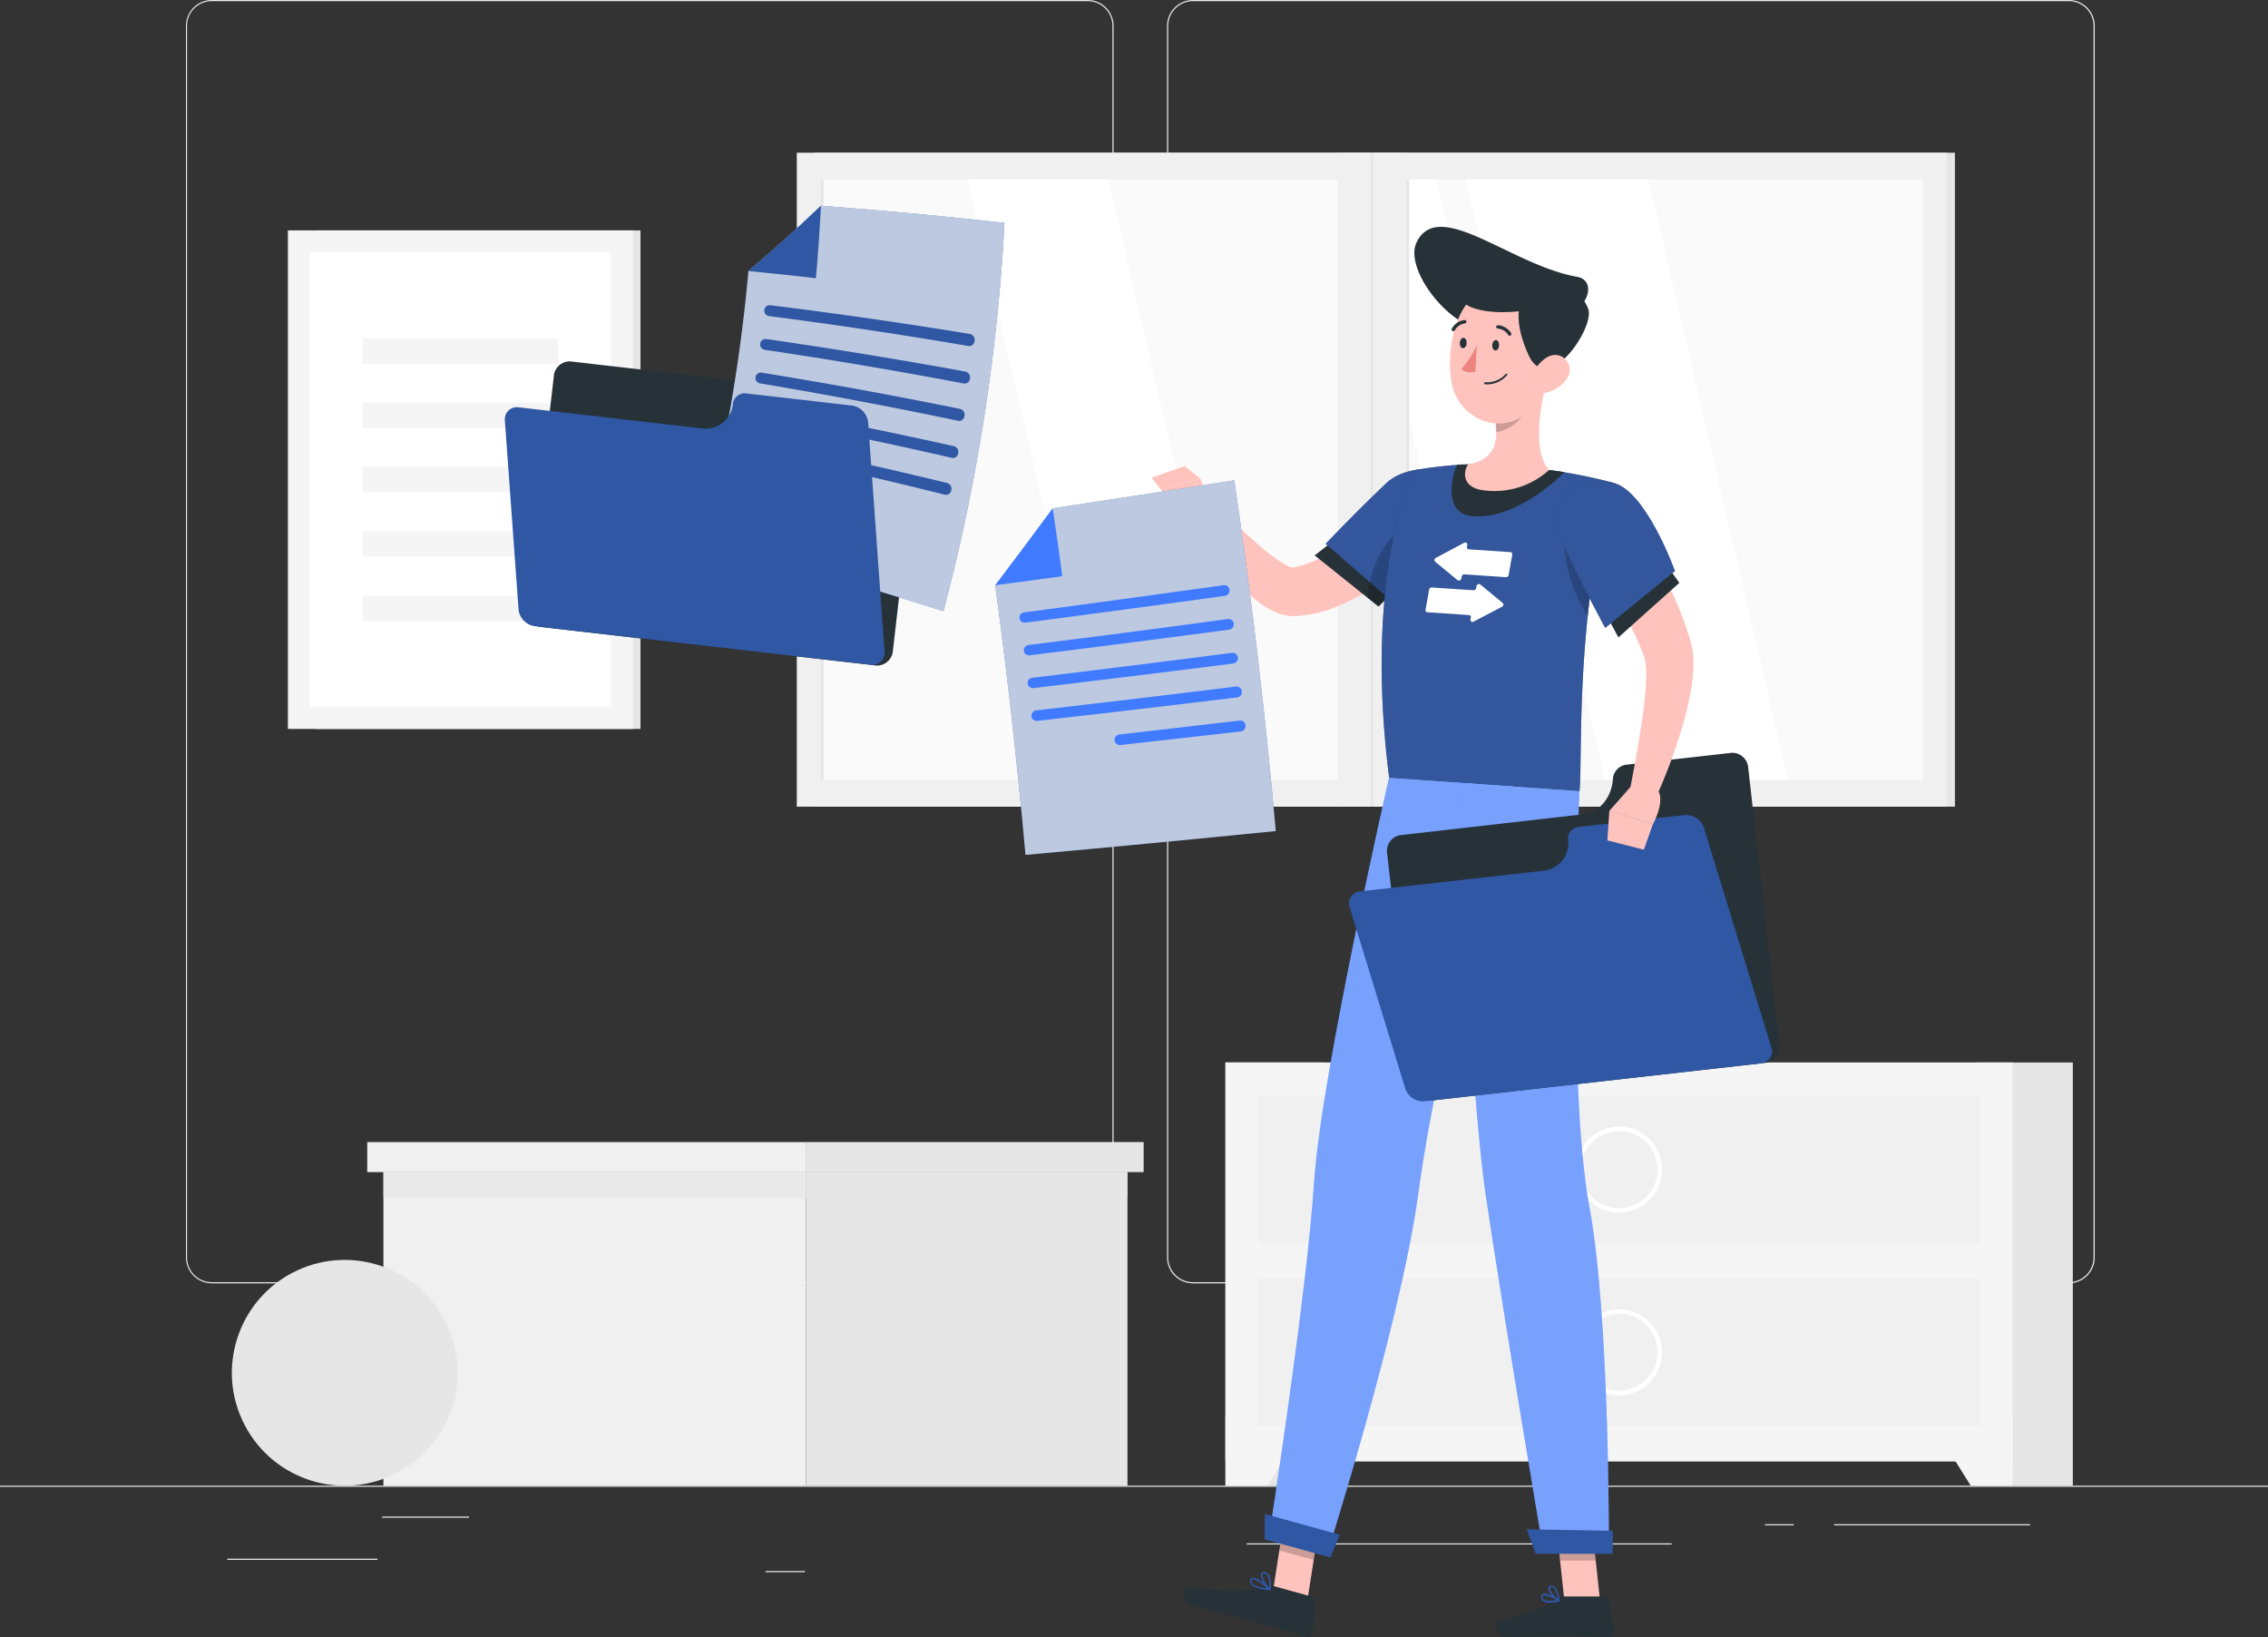 <svg xmlns="http://www.w3.org/2000/svg" viewBox="0 0 500 360.86"><rect x="0" y="0" width="500" height="360.86" fill="#333333" stroke="none"/><defs><style>.cls-1{isolation:isolate;}.cls-2{fill:#ebebeb;}.cls-3,.cls-8{fill:#e6e6e6;}.cls-4{fill:#f0f0f0;}.cls-14,.cls-17,.cls-5{fill:#fafafa;}.cls-6{fill:#fff;}.cls-7{fill:#f5f5f5;}.cls-8{mix-blend-mode:multiply;}.cls-17,.cls-8{opacity:0.7;}.cls-9{fill:#ffc3bd;}.cls-10{fill:#263238;}.cls-11,.cls-13{fill:#407bff;}.cls-11{opacity:0.5;}.cls-12{opacity:0.2;}.cls-14{opacity:0.3;}.cls-15{fill:#2f57a4;}.cls-16{fill:#ed847e;}</style></defs><g class="cls-1"><g id="Background_Complete" data-name="Background Complete"><rect class="cls-2" y="327.45" width="500" height="0.25"/><rect class="cls-2" x="50.1" y="343.54" width="33.12" height="0.25"/><rect class="cls-2" x="168.78" y="346.26" width="8.69" height="0.25"/><rect class="cls-2" x="84.22" y="334.26" width="19.19" height="0.25"/><rect class="cls-2" x="404.35" y="335.94" width="43.19" height="0.25"/><rect class="cls-2" x="389.11" y="335.94" width="6.33" height="0.25"/><rect class="cls-2" x="274.85" y="340.16" width="93.68" height="0.25"/><path class="cls-2" d="M263,282.85h193.1a5.71,5.71,0,0,0,5.7-5.71V5.71A5.71,5.71,0,0,0,456.09,0H263a5.71,5.71,0,0,0-5.71,5.71V277.14A5.71,5.71,0,0,0,263,282.85ZM456.09.25a5.46,5.46,0,0,1,5.45,5.46V277.14a5.46,5.46,0,0,1-5.45,5.46H263a5.47,5.47,0,0,1-5.46-5.46V5.71A5.47,5.47,0,0,1,263,.25Z"/><path class="cls-2" d="M46.69,282.85h193.1a5.72,5.72,0,0,0,5.71-5.71V5.71A5.72,5.72,0,0,0,239.79,0H46.69A5.71,5.71,0,0,0,41,5.71V277.14A5.71,5.71,0,0,0,46.69,282.85ZM239.79.25a5.47,5.47,0,0,1,5.46,5.46V277.14a5.47,5.47,0,0,1-5.46,5.46H46.69a5.47,5.47,0,0,1-5.46-5.46V5.71A5.47,5.47,0,0,1,46.69.25Z"/><rect class="cls-3" x="179.4" y="33.65" width="251.58" height="144.13" transform="translate(610.38 211.44) rotate(180)"/><rect class="cls-4" x="175.66" y="33.65" width="253.57" height="144.13" transform="translate(604.89 211.44) rotate(180)"/><rect class="cls-5" x="236.26" y="-15.83" width="132.36" height="243.1" transform="translate(408.16 -196.73) rotate(90)"/><polygon class="cls-6" points="394.16 171.9 363.41 39.54 323.11 39.54 353.85 171.9 394.16 171.9"/><polygon class="cls-6" points="347.33 171.9 316.59 39.54 298.39 39.54 329.13 171.9 347.33 171.9"/><polygon class="cls-6" points="275.11 171.9 244.37 39.54 213.28 39.54 244.02 171.9 275.11 171.9"/><rect class="cls-3" x="115.05" y="105.39" width="132.36" height="0.67" transform="translate(286.95 -75.51) rotate(90)"/><rect class="cls-4" x="294.89" y="33.65" width="15.11" height="144.13" transform="translate(604.89 211.44) rotate(180)"/><rect class="cls-3" x="244.15" y="105.39" width="132.36" height="0.67" transform="translate(416.05 -204.62) rotate(90)"/><rect class="cls-3" x="302.18" y="33.65" width="0.53" height="144.13" transform="translate(604.89 211.44) rotate(180)"/><rect class="cls-3" x="270.17" y="234.16" width="21.33" height="93.28" transform="translate(561.66 561.61) rotate(180)"/><polygon class="cls-7" points="279.4 327.45 270.17 327.45 270.17 311.97 289.09 311.97 279.4 327.45"/><rect class="cls-3" x="435.65" y="234.16" width="21.33" height="93.28" transform="translate(892.62 561.61) rotate(180)"/><rect class="cls-7" x="270.17" y="234.16" width="173.54" height="87.96" transform="translate(713.87 556.28) rotate(180)"/><polygon class="cls-7" points="434.47 327.45 443.71 327.45 443.71 311.97 424.79 311.97 434.47 327.45"/><rect class="cls-4" x="277.33" y="241.56" width="159.21" height="32.44" transform="translate(713.87 515.56) rotate(180)"/><path class="cls-6" d="M356.94,267.26a9.48,9.48,0,1,0-9.48-9.48A9.49,9.49,0,0,0,356.94,267.26Zm0-17.95a8.48,8.48,0,1,1-8.48,8.47A8.48,8.48,0,0,1,356.94,249.31Z"/><rect class="cls-4" x="277.33" y="281.84" width="159.21" height="32.44" transform="translate(713.87 596.12) rotate(180)"/><path class="cls-6" d="M356.94,307.54a9.48,9.48,0,1,0-9.48-9.48A9.49,9.49,0,0,0,356.94,307.54Zm0-18a8.48,8.48,0,1,1-8.48,8.47A8.48,8.48,0,0,1,356.94,289.59Z"/><rect class="cls-3" x="177.68" y="258.33" width="70.88" height="69.11"/><rect class="cls-4" x="84.53" y="258.33" width="93.15" height="69.11" transform="translate(262.21 585.77) rotate(180)"/><rect class="cls-8" x="84.53" y="252.44" width="164.03" height="11.46"/><rect class="cls-3" x="177.68" y="251.71" width="74.45" height="6.62"/><rect class="cls-4" x="80.95" y="251.71" width="96.73" height="6.62" transform="translate(258.64 510.05) rotate(180)"/><circle class="cls-3" cx="76.01" cy="302.57" r="24.88" transform="translate(-120.13 59.96) rotate(-24.85)"/><path class="cls-8" d="M81.66,284.23c2.09.39,4-.13,4.14-1.16s-1.36-2.17-3.46-2.56-4,.13-4.14,1.16S79.56,283.84,81.66,284.23Z"/><path class="cls-8" d="M91.24,290.27c1.5,1.53,3.31,2.17,4.06,1.45s.14-2.56-1.35-4.09-3.31-2.17-4-1.44S89.75,288.75,91.24,290.27Z"/><path class="cls-8" d="M82.83,293.29c1.7,1.29,3.72,1.49,4.51.45s.06-2.93-1.64-4.22S82,288,81.19,289.07,81.13,292,82.83,293.29Z"/><rect class="cls-3" x="69.53" y="50.78" width="71.67" height="109.88" transform="translate(210.73 211.44) rotate(180)"/><rect class="cls-7" x="63.46" y="50.78" width="76.07" height="109.88" transform="translate(203 211.44) rotate(180)"/><rect class="cls-6" x="51.41" y="72.53" width="100.18" height="66.37" transform="translate(207.22 4.22) rotate(90)"/><rect class="cls-7" x="98.69" y="84.22" width="5.62" height="43.01" transform="translate(207.22 4.22) rotate(90)"/><rect class="cls-7" x="98.69" y="70.04" width="5.62" height="43.01" transform="translate(193.04 -9.95) rotate(90)"/><rect class="cls-7" x="98.69" y="55.87" width="5.62" height="43.01" transform="translate(178.87 -24.13) rotate(90)"/><rect class="cls-7" x="98.69" y="98.39" width="5.62" height="43.01" transform="translate(221.39 18.39) rotate(90)"/><rect class="cls-7" x="98.69" y="112.56" width="5.62" height="43.01" transform="translate(235.56 32.57) rotate(90)"/></g><g id="Character"><polygon class="cls-9" points="288.25 352.59 280.67 350.5 283.49 332.39 291.07 334.48 288.25 352.59"/><polygon class="cls-9" points="352.74 352.78 344.88 352.78 342.92 334.57 350.78 334.57 352.74 352.78"/><path class="cls-10" d="M344.23,351.87h9.59a.68.68,0,0,1,.67.54l1.55,7a1.16,1.16,0,0,1-1.15,1.4c-3.08-.06-5.34-.24-9.22-.24-2.39,0-9.6.25-12.9.25s-3.73-3.26-2.38-3.56c6.06-1.32,10.63-3.15,12.56-4.9A1.94,1.94,0,0,1,344.23,351.87Z"/><path class="cls-10" d="M281,349.63l8.28,2.29a.67.67,0,0,1,.5.69l-.36,7.15a1.14,1.14,0,0,1-1.46,1.05c-3-.87-7.24-2.24-11-3.27-4.39-1.21-8.25-2-13.39-3.44-3.12-.85-3.11-4.24-1.73-4.16,6.29.33,11.17,1.53,17.16-.22A3.65,3.65,0,0,1,281,349.63Z"/><path class="cls-9" d="M309.72,106.59c-.31.37-.75.9-1.16,1.35l-1.25,1.43c-.84.94-1.72,1.87-2.61,2.78-1.79,1.8-3.61,3.57-5.51,5.17-3.75,3.21-7.86,6-11.82,7.19-.49.17-1,.26-1.45.39l-.71.12c-.43.06,0,0,0,.07s-.08.06-.4,0a7.82,7.82,0,0,1-1.17-.5,22.46,22.46,0,0,1-2.83-1.84c-1-.7-2-1.49-2.94-2.32-3.91-3.33-7.8-7.14-11.57-10.9L261.58,113a86.64,86.64,0,0,0,9.82,13.93,38.31,38.31,0,0,0,6.81,6.32,18.28,18.28,0,0,0,2.44,1.43,11.3,11.3,0,0,0,3.52,1.06,10.38,10.38,0,0,0,2.08,0l1.32-.12c.86-.14,1.73-.26,2.56-.46a28.24,28.24,0,0,0,4.74-1.52,39.62,39.62,0,0,0,4.3-2.06,54,54,0,0,0,7.55-5.11,71.46,71.46,0,0,0,6.56-5.93q1.53-1.56,3-3.2c.49-.55,1-1.1,1.44-1.67s.91-1.12,1.44-1.82Z"/><polygon class="cls-10" points="306.97 130.61 303.91 133.69 289.83 122.41 294.87 118.5 306.97 130.61"/><path class="cls-10" d="M323.47,110c.58,7.5-16.3,22.8-16.3,22.8l-14.92-12.94s6.29-6.66,13.34-13.35C310.45,101.87,322.84,101.87,323.47,110Z"/><path class="cls-11" d="M323.47,110c.58,7.5-16.3,22.8-16.3,22.8l-14.92-12.94s6.29-6.66,13.34-13.35C310.45,101.87,322.84,101.87,323.47,110Z"/><path class="cls-12" d="M302,128.29c.15-.7.34-1.4.55-2.09,1.94-6.16,6.37-11.74,13.31-12.37,3.13-.28,4.05,1.92,3.81,5.15a101.2,101.2,0,0,1-12.5,13.79l-1.26-1.09-2,2-2.41-1.93A23.44,23.44,0,0,1,302,128.29Z"/><path class="cls-9" d="M266.93,112.17l-2.24-6.6-8.84,2.26a41.9,41.9,0,0,0,6,5.73Z"/><polygon class="cls-9" points="261.19 102.73 253.87 105.27 255.85 107.83 264.69 105.57 261.19 102.73"/><polygon class="cls-12" points="283.49 332.39 282.03 341.73 289.62 343.82 291.07 334.48 283.49 332.39"/><polygon class="cls-12" points="350.79 334.58 342.92 334.58 343.93 343.96 351.8 343.96 350.79 334.58"/><path class="cls-10" d="M355.43,106.35a176.16,176.16,0,0,0-5,25.86c-.74,6.1-1.19,11.91-1.47,17.19-.65,12.36-.38,21.78-.75,25l-41.95-2.92c-5.72-44.73,5.19-67.78,5.19-67.78a83.65,83.65,0,0,1,10.05-1.24c.71,0,1.43-.07,2.16-.08a155,155,0,0,1,17.84,1.24c1.13.13,2.26.3,3.36.47C350.48,105,355.43,106.35,355.43,106.35Z"/><path class="cls-11" d="M355.43,106.35a176.16,176.16,0,0,0-5,25.86c-.74,6.1-1.19,11.91-1.47,17.19-.65,12.36-.38,21.78-.75,25l-41.95-2.92c-5.72-44.73,5.19-67.78,5.19-67.78a83.65,83.65,0,0,1,10.05-1.24c.71,0,1.43-.07,2.16-.08a155,155,0,0,1,17.84,1.24c1.13.13,2.26.3,3.36.47C350.48,105,355.43,106.35,355.43,106.35Z"/><path class="cls-6" d="M315.67,129.48l9.16.61a.58.58,0,0,0,.59-.47l.08-.43a.55.55,0,0,1,.85-.37l4.93,4.07a.51.51,0,0,1-.14.83L324.89,137a.46.46,0,0,1-.71-.47l.08-.43a.45.45,0,0,0-.41-.54l-9.16-.61a.45.45,0,0,1-.42-.53l.8-4.52A.58.58,0,0,1,315.67,129.48Z"/><path class="cls-6" d="M332,127.21l-9.16-.62a.58.58,0,0,0-.59.47l-.08.43a.56.56,0,0,1-.86.37l-4.93-4.07a.51.51,0,0,1,.15-.83l6.24-3.32a.46.46,0,0,1,.71.47l-.07.44a.44.44,0,0,0,.41.53l9.16.61a.46.46,0,0,1,.42.54l-.81,4.51A.57.57,0,0,1,332,127.21Z"/><path class="cls-10" d="M341.51,103.59a155.11,155.11,0,0,0-17.84-1.24c-.73,0-1.46,0-2.17.08l-.25,0c-1.27,2.63-2.92,10.45,2.93,11.26,7.94,1.1,16.92-5.75,20.69-9.64C343.77,103.89,342.63,103.72,341.51,103.59Z"/><path class="cls-12" d="M344.83,117.66a33.05,33.05,0,0,0,5.2,18.18c.11-1.19.25-2.4.4-3.62.56-4.58,1.28-9.32,2.24-14.11Z"/><path class="cls-9" d="M341.13,83.38c-1.52,5.66-3.38,16.1.37,20.21a17.91,17.91,0,0,1-14.13,4.51c-4.93-.45-4.94-3.92-3.71-5.76,6.51-1.08,6.68-5.84,5.87-10.37Z"/><path class="cls-12" d="M336.4,86.89,329.54,92a18.7,18.7,0,0,1,.33,3.21c2.47-.19,6-2.64,6.45-5.18A8.44,8.44,0,0,0,336.4,86.89Z"/><path class="cls-10" d="M312.27,53.48c-2.91,6.11,8.52,21,17.85,19.37A155.39,155.39,0,0,0,345.74,69c4.53-1.31,6.19-7.29,1.88-8C333,58.38,317.09,43.32,312.27,53.48Z"/><path class="cls-9" d="M342.42,74.79c-1,7.74-1.22,12.32-5.43,16-6.32,5.58-15.66,1.36-17-6.53-1.19-7.1.68-18.56,8.5-21.12A10.65,10.65,0,0,1,342.42,74.79Z"/><path class="cls-10" d="M327.36,84.69h0a5.75,5.75,0,0,0,4.88-2,.2.2,0,0,0,0-.28.19.19,0,0,0-.28,0,5.45,5.45,0,0,1-4.54,1.83.2.2,0,0,0-.21.19A.19.19,0,0,0,327.36,84.69Z"/><path class="cls-10" d="M337,78.3c-2.93-6.39-3.56-12.91,1.8-14.91s9.86.68,11.35,4.71S341.26,87.6,337,78.3Z"/><path class="cls-10" d="M343.07,66.12c-5.38,3.86-23.82,4.09-21.22-2.83C323.8,58.11,336.61,58.27,343.07,66.12Z"/><path class="cls-9" d="M345.33,83.6a7.42,7.42,0,0,1-4.84,3c-2.57.38-3.53-2-2.55-4.26.89-2,3.3-4.68,5.75-4A3.32,3.32,0,0,1,345.33,83.6Z"/><path class="cls-13" d="M279.68,339.19l12.83,3.53s16.08-50.67,20-78.5c1-7.38,2.66-17.76,5.13-28.82,3.11-13.94,7-29,10.22-40.8,3.38-12.43,5.95-21.23,5.95-21.23l-27.59-1.92s-14.92,65.09-16.51,89C288.1,285.39,279.68,339.19,279.68,339.19Z"/><path class="cls-14" d="M279.68,339.19l12.83,3.53s16.08-50.67,20-78.5c1-7.38,2.66-17.76,5.13-28.82,3.11-13.94,7-29,10.22-40.8,3.38-12.43,5.95-21.23,5.95-21.23l-27.59-1.92s-14.92,65.09-16.51,89C288.1,285.39,279.68,339.19,279.68,339.19Z"/><path class="cls-12" d="M317.67,235.4c3.11-13.94,7-29,10.22-40.8L325,188.43C318.19,196.56,316.35,221.73,317.67,235.4Z"/><path class="cls-13" d="M321.13,172.49s3,67.32,6.3,90.12c3.64,25,12.87,79.54,12.87,79.54h14.4s.24-51.74-4.27-75.93c-5.14-27.55-2.22-91.84-2.22-91.84Z"/><path class="cls-14" d="M321.13,172.49s3,67.32,6.3,90.12c3.64,25,12.87,79.54,12.87,79.54h14.4s.24-51.74-4.27-75.93c-5.14-27.55-2.22-91.84-2.22-91.84Z"/><polygon class="cls-15" points="338.57 342.46 355.53 342.46 355.53 337.39 336.58 337.06 338.57 342.46"/><polygon class="cls-15" points="278.79 339.27 293.28 343.26 295.37 338.27 278.85 333.69 278.79 339.27"/><path class="cls-10" d="M330.48,76.14c0,.64-.41,1.13-.83,1.1s-.71-.57-.67-1.2.42-1.12.83-1.09S330.53,75.51,330.48,76.14Z"/><path class="cls-10" d="M323.33,75.64c0,.64-.41,1.13-.83,1.1s-.71-.57-.67-1.2.42-1.12.83-1.09S323.37,75,323.33,75.64Z"/><path class="cls-16" d="M325.58,76.12a22.57,22.57,0,0,1-3.4,5.2c1.05,1.12,3.08.62,3.08.62Z"/><path class="cls-10" d="M332.86,74a.39.39,0,0,1-.35-.17,3,3,0,0,0-2.29-1.41.36.36,0,0,1-.37-.37.35.35,0,0,1,.37-.37,3.71,3.71,0,0,1,2.92,1.74.38.38,0,0,1-.11.52A.49.49,0,0,1,332.86,74Z"/><path class="cls-10" d="M320.44,73a.38.38,0,0,1-.37-.56,3.7,3.7,0,0,1,2.82-1.9.36.36,0,0,1,.39.35.38.38,0,0,1-.35.39h0a3,3,0,0,0-2.21,1.53A.36.36,0,0,1,320.44,73Z"/><path class="cls-15" d="M341.63,353.25a2.35,2.35,0,0,1-1.51-.41,1.13,1.13,0,0,1-.39-1,.61.61,0,0,1,.32-.53c.87-.45,3.41,1.12,3.69,1.29a.19.19,0,0,1,.09.19.17.17,0,0,1-.14.15A9.38,9.38,0,0,1,341.63,353.25Zm-1.17-1.63a.57.57,0,0,0-.24,0,.24.24,0,0,0-.12.22.76.76,0,0,0,.26.68c.43.36,1.45.41,2.79.14A7.56,7.56,0,0,0,340.46,351.62Z"/><path class="cls-15" d="M343.64,353l-.08,0c-.82-.45-2.39-2.17-2.22-3.05,0-.16.14-.43.59-.48a1,1,0,0,1,.79.24c.91.74,1.1,3,1.11,3.11a.19.19,0,0,1-.08.17A.2.2,0,0,1,343.64,353Zm-1.58-3.19H342c-.24,0-.26.14-.27.18-.1.52.9,1.82,1.71,2.44a4.51,4.51,0,0,0-.92-2.47A.68.68,0,0,0,342.06,349.78Z"/><path class="cls-15" d="M279.94,350.48h0c-1.29-.1-3.54-.4-4.17-1.36a1.07,1.07,0,0,1-.1-1,.6.6,0,0,1,.43-.39c1.06-.25,3.69,2.12,4,2.39a.19.19,0,0,1,0,.21A.2.2,0,0,1,279.94,350.48Zm-3.74-2.37h-.05a.22.22,0,0,0-.16.16.66.66,0,0,0,.05.63c.35.55,1.58,1,3.33,1.15C278.32,349.14,276.82,348,276.2,348.11Z"/><path class="cls-15" d="M279.94,350.48a.19.19,0,0,1-.14-.05c-.8-.66-2.17-2.8-1.79-3.62.09-.19.3-.4.81-.31a1.37,1.37,0,0,1,.91.58c.74,1.06.38,3.15.37,3.24a.2.2,0,0,1-.12.15Zm-1.4-3.63c-.15,0-.18.09-.19.12-.23.49.65,2.12,1.43,2.94a4.37,4.37,0,0,0-.36-2.62,1,1,0,0,0-.67-.43Z"/><path class="cls-10" d="M355.57,171.83h0a3.4,3.4,0,0,1,2.81-3.27l23.4-2.64a3.54,3.54,0,0,1,3.64,3.39l6.86,60.79a3.55,3.55,0,0,1-2.79,4.12l-74.27,8.38a3.54,3.54,0,0,1-3.63-3.4l-5.77-51a3.54,3.54,0,0,1,2.79-4.12L349,179.47C352.52,179.07,355.24,175.9,355.57,171.83Z"/><path class="cls-15" d="M345.7,185.15h0a2.58,2.58,0,0,1,2.35-2.89l23.4-2.64a4.16,4.16,0,0,1,4.22,2.91l14.8,48.19a2.67,2.67,0,0,1-2.21,3.64L314,242.74a4.17,4.17,0,0,1-4.22-2.91l-12.2-39.73a2.66,2.66,0,0,1,2.21-3.63l40.41-4.56A6.06,6.06,0,0,0,345.7,185.15Z"/><path class="cls-9" d="M347,117.87l2.21,3.16c.75,1.08,1.48,2.17,2.2,3.28,1.44,2.19,2.83,4.42,4.19,6.66s2.59,4.52,3.77,6.79,2.2,4.59,3.05,6.88l.08.2,0,.09a1.22,1.22,0,0,0,.07.17c0,.18.09.33.13.55.07.42.12.92.17,1.46a27.62,27.62,0,0,1,0,3.52c-.14,2.48-.42,5.1-.81,7.71-.75,5.24-1.74,10.62-2.75,15.91l5.6,1.86a115.65,115.65,0,0,0,5.93-15.86,72.09,72.09,0,0,0,2-8.52,37.5,37.5,0,0,0,.49-4.69,21.79,21.79,0,0,0-.06-2.65c0-.47-.12-1-.19-1.48l-.19-.83-.1-.41-.08-.29a79.79,79.79,0,0,0-6.83-16.25q-2.07-3.78-4.4-7.38c-.78-1.2-1.57-2.39-2.39-3.56s-1.64-2.3-2.59-3.54Z"/><polygon class="cls-10" points="367.7 124.94 370.23 128.46 356.79 140.49 353.76 134.88 367.7 124.94"/><path class="cls-10" d="M355.43,106.35c7.37,1.48,13.83,19.51,13.83,19.51l-15.38,12.53s-5-9.16-9.07-18C340.42,110.76,346.5,104.55,355.43,106.35Z"/><path class="cls-11" d="M355.43,106.35c7.37,1.48,13.83,19.51,13.83,19.51l-15.38,12.53s-5-9.16-9.07-18C340.42,110.76,346.5,104.55,355.43,106.35Z"/><path class="cls-9" d="M360.11,172.71l-5.31,6,9.61,2.94s3.39-6.08.37-8.24Z"/><polygon class="cls-9" points="354.35 185.22 362.4 187.28 364.41 181.61 354.8 178.67 354.35 185.22"/></g><g id="Folder"><path class="cls-10" d="M174.21,78.28h0a3.39,3.39,0,0,1,3.47-2.56l23.4,2.69a3.54,3.54,0,0,1,2.78,4.12l-7,60.77a3.53,3.53,0,0,1-3.64,3.39L119,138.17a3.55,3.55,0,0,1-2.78-4.13l5.86-51a3.54,3.54,0,0,1,3.64-3.39l40.4,4.64C169.61,84.65,173,82.17,174.21,78.28Z"/><path class="cls-15" d="M165,59.73a366.29,366.29,0,0,1-10.35,59.56q26.79,7,53.34,15.42a422.8,422.8,0,0,0,13.46-85.58Q201.25,46.86,181,45.36,173.16,52.82,165,59.73Z"/><path class="cls-17" d="M165,59.73a366.29,366.29,0,0,1-10.35,59.56q26.79,7,53.34,15.42a422.8,422.8,0,0,0,13.46-85.58Q201.25,46.86,181,45.36,173.16,52.82,165,59.73Z"/><path class="cls-15" d="M169.55,69.67q22,2.83,44,6.6a1.2,1.2,0,0,0,1.31-1.14h0a1.35,1.35,0,0,0-1-1.52q-22-3.61-44.07-6.34a1.18,1.18,0,0,0-1.29,1.06h0A1.22,1.22,0,0,0,169.55,69.67Z"/><path class="cls-15" d="M168.61,77.1q22,3.27,43.9,7.43a1.18,1.18,0,0,0,1.33-1.1h0a1.35,1.35,0,0,0-1-1.54q-21.93-4-43.94-7.17a1.18,1.18,0,0,0-1.31,1h0A1.2,1.2,0,0,0,168.61,77.1Z"/><path class="cls-15" d="M167.53,84.49q21.91,3.69,43.75,8.26a1.17,1.17,0,0,0,1.34-1.07h0a1.31,1.31,0,0,0-.93-1.55q-21.85-4.45-43.8-8a1.17,1.17,0,0,0-1.32,1h0A1.19,1.19,0,0,0,167.53,84.49Z"/><path class="cls-15" d="M166.3,91.84q21.84,4.09,43.58,9.08a1.18,1.18,0,0,0,1.37-1h0a1.34,1.34,0,0,0-.9-1.57q-21.76-4.86-43.64-8.82a1.16,1.16,0,0,0-1.34,1h0A1.2,1.2,0,0,0,166.3,91.84Z"/><path class="cls-15" d="M182.22,102.86q13.08,2.92,26.11,6.18a1.18,1.18,0,0,0,1.39-1h0a1.32,1.32,0,0,0-.88-1.58q-13.05-3.18-26.15-6a1.18,1.18,0,0,0-1.37,1h0A1.24,1.24,0,0,0,182.22,102.86Z"/><path class="cls-15" d="M165,59.73q7.44.74,14.87,1.59c.48-5.29.85-10.62,1.12-16Q173.16,52.82,165,59.73Z"/><path class="cls-15" d="M161.59,89h0a2.6,2.6,0,0,1,2.94-2.29l23.4,2.69a4.17,4.17,0,0,1,3.46,3.78L195,143.51a2.66,2.66,0,0,1-3,3L117.77,138a4.17,4.17,0,0,1-3.46-3.79l-3-41.44a2.66,2.66,0,0,1,3-3l40.4,4.64A6,6,0,0,0,161.59,89Z"/><path class="cls-15" d="M219.41,129q4,29.55,6.67,59.42,27.58-2.49,55.17-5.26-3.45-38.9-9.15-77.3-20,3.17-40,6.17Q225.81,120.57,219.41,129Z"/><path class="cls-17" d="M219.41,129q4,29.55,6.67,59.42,27.58-2.49,55.17-5.26-3.45-38.9-9.15-77.3-20,3.17-40,6.17Q225.81,120.57,219.41,129Z"/><path class="cls-13" d="M226.06,137.24q22-2.87,44-5.91a1.21,1.21,0,0,0,1-1.36h0a1.18,1.18,0,0,0-1.31-1q-22,3.09-44,6a1.17,1.17,0,0,0-1,1.3h0A1.17,1.17,0,0,0,226.06,137.24Z"/><path class="cls-13" d="M227,144.44q22-2.73,44-5.66a1.2,1.2,0,0,0,1-1.35h0a1.17,1.17,0,0,0-1.29-1q-22,3-44,5.74a1.18,1.18,0,0,0-1,1.3h0A1.16,1.16,0,0,0,227,144.44Z"/><path class="cls-13" d="M227.83,151.66q22-2.61,44.08-5.42a1.21,1.21,0,0,0,1-1.35h0a1.17,1.17,0,0,0-1.29-1q-22,2.84-44.07,5.5a1.16,1.16,0,0,0-1,1.29h0A1.15,1.15,0,0,0,227.83,151.66Z"/><path class="cls-13" d="M228.66,158.89q22.05-2.5,44.11-5.18a1.2,1.2,0,0,0,1-1.34h0a1.17,1.17,0,0,0-1.28-1.06q-22,2.73-44.1,5.26a1.17,1.17,0,0,0-1,1.29h0A1.16,1.16,0,0,0,228.66,158.89Z"/><path class="cls-13" d="M247,164.21q13.31-1.49,26.59-3a1.21,1.21,0,0,0,1-1.34h0a1.16,1.16,0,0,0-1.27-1.06q-13.29,1.56-26.59,3.07a1.17,1.17,0,0,0-1,1.3h0A1.16,1.16,0,0,0,247,164.21Z"/><path class="cls-13" d="M219.41,129q7.4-1,14.79-2-1-7.47-2.12-14.94Q225.81,120.57,219.41,129Z"/></g></g></svg>
